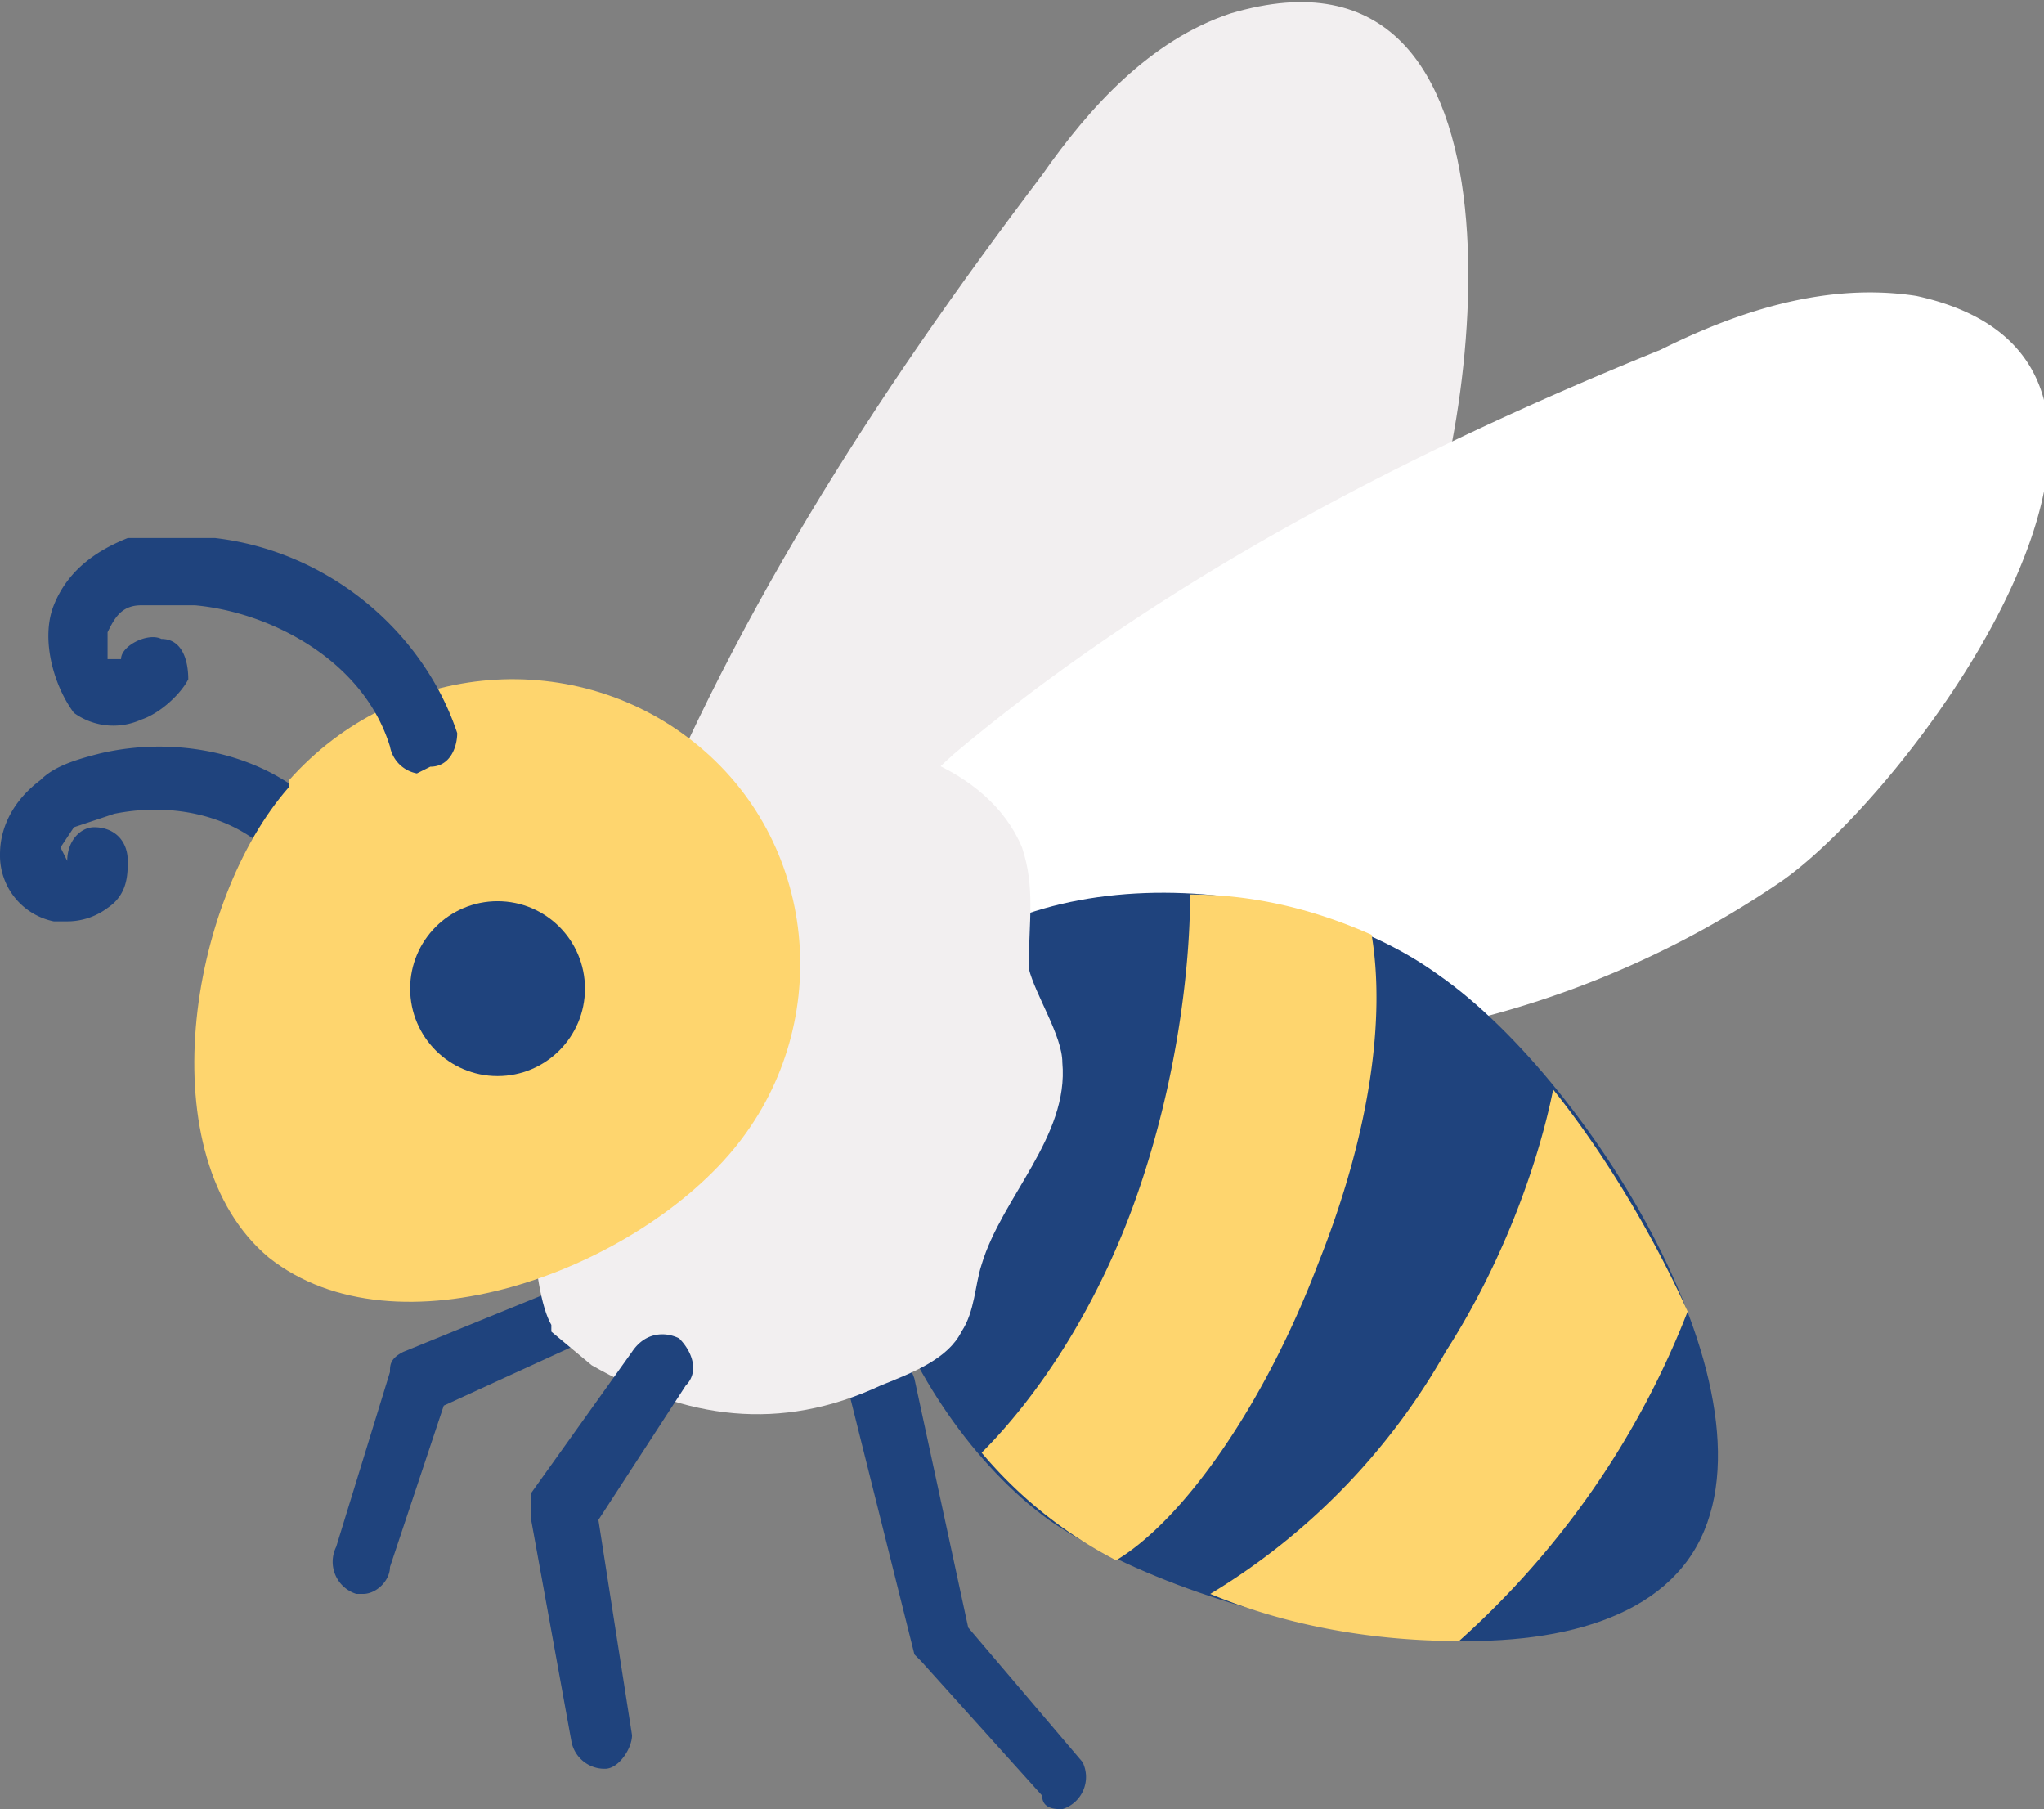 <svg xmlns="http://www.w3.org/2000/svg" width="30.4" height="26.9">
  <rect width="100%" height="100%" fill="#808080" stroke="none"/>
  <path d="m13 16-.6.4c-1 .4-2.1.7-2.9 0-.9-.8-.6-2.2-.2-3.2 1.5-3.9 3.7-7.3 6.2-10.6.7-1 1.6-2 2.8-2.4C23-1.2 22 6.5 21 8.6c-1 2.2-2.6 4-4.4 5.4-1 .8-2.2 1.5-3.4 2Z" style="fill:#f2eff0"/>
  <path d="M16 15.6h-.7c-1-.2-2.2-.5-2.5-1.4-.4-1.1.5-2.2 1.4-3 3.1-2.6 6.8-4.5 10.5-6 1.2-.6 2.5-1 3.8-.8 4.6 1 0 7.3-2 8.7a14.2 14.2 0 0 1-6.5 2.4c-1.3.2-2.7.2-4 .1Z" style="fill:#fff"/>
  <path d="M15.8 26.9c-.1 0-.3 0-.3-.2l-1.8-2-.1-.1-1-4c0-.2.2-.4.4-.5.3 0 .5.1.6.4l.8 3.7 1.7 2a.5.5 0 0 1-.3.7ZM5.4 23.7h-.1A.5.5 0 0 1 5 23l.8-2.6c0-.1 0-.2.2-.3L8.7 19c.2-.1.5 0 .6.2 0 .2 0 .5-.3.6l-2.4 1.1-.8 2.4c0 .2-.2.4-.4.4Z" style="fill:#1f437d"/>
  <path d="M21.4 14.5c2.3 1.6 5.3 6.5 3.7 8.7s-7.2 1-9.5-.6c-2.2-1.6-3.8-5.5-2.2-7.7s5.8-2 8-.4Z" style="fill:#1f437d"/>
  <path d="m8.2 19.8.6.5c1.4.8 2.8 1 4.3.3.5-.2 1-.4 1.2-.8.2-.3.2-.7.3-1 .3-1 1.3-1.9 1.2-3 0-.4-.4-1-.5-1.4 0-.7.1-1.2-.1-1.8-.5-1.2-2.1-1.7-3.3-1.6-1 .2-2.4.7-3.1 1.5-.5.5-.8 1.3-.7 2 .1.6.4 1.1.2 1.6l-.2.6c-.3.5-.2 2.5.1 3Z" style="fill:#f2eff0"/>
  <path d="M1 13.7H.8a1 1 0 0 1-.8-1c0-.4.2-.8.6-1.1.2-.2.5-.3.9-.4 1.3-.3 2.7.1 3.4 1 .2.3.1.6 0 .7-.3.2-.5.1-.7 0-.5-.7-1.5-1-2.5-.8l-.6.2-.2.3.1.2c0-.3.2-.5.4-.5.3 0 .5.2.5.5 0 .2 0 .5-.3.7a1 1 0 0 1-.6.2Z" style="fill:#1f437d"/>
  <path d="M4.3 11.6c1.6-1.8 4.3-2 6.1-.5s2 4.2.5 6-5 3.1-6.9 1.6c-1.8-1.5-1.2-5.3.3-7Z" style="fill:#fed56e"/>
  <circle cx="7.4" cy="14.7" r="1.3" style="fill:#1f437d"/>
  <path d="M6.2 11.5a.5.5 0 0 1-.4-.4C5.4 9.8 4 9.1 2.9 9h-.8c-.3 0-.4.2-.5.4v.4h.2c0-.2.4-.4.6-.3.3 0 .4.3.4.6-.1.2-.4.5-.7.6a1 1 0 0 1-1-.1C.8 10.2.6 9.5.8 9c.2-.5.6-.8 1.1-1h1.3c1.7.2 3.1 1.4 3.6 2.9 0 .2-.1.5-.4.5Z" style="fill:#1f437d"/>
  <path d="M16.6 23.2c1-.6 2.2-2.3 3-4.4.8-2 1-3.7.8-4.9-.9-.4-1.8-.6-2.7-.6 0 1.1-.2 2.8-.8 4.5-.6 1.7-1.5 3-2.3 3.8a6.5 6.5 0 0 0 2 1.6ZM23.1 16.2c-.2 1-.7 2.5-1.6 3.9a9.9 9.9 0 0 1-3.5 3.6c1.2.5 2.5.7 3.7.7a12.8 12.8 0 0 0 3.4-4.9c-.5-1.1-1.2-2.3-2-3.3Z" style="fill:#fed56e"/>
  <path d="M9 26.3a.5.5 0 0 1-.5-.4l-.6-3.3v-.4l1.5-2.1c.2-.3.5-.3.7-.2.2.2.3.5.1.7l-1.3 2 .5 3.2c0 .2-.2.5-.4.5Z" style="fill:#1f437d"/>
</svg>
